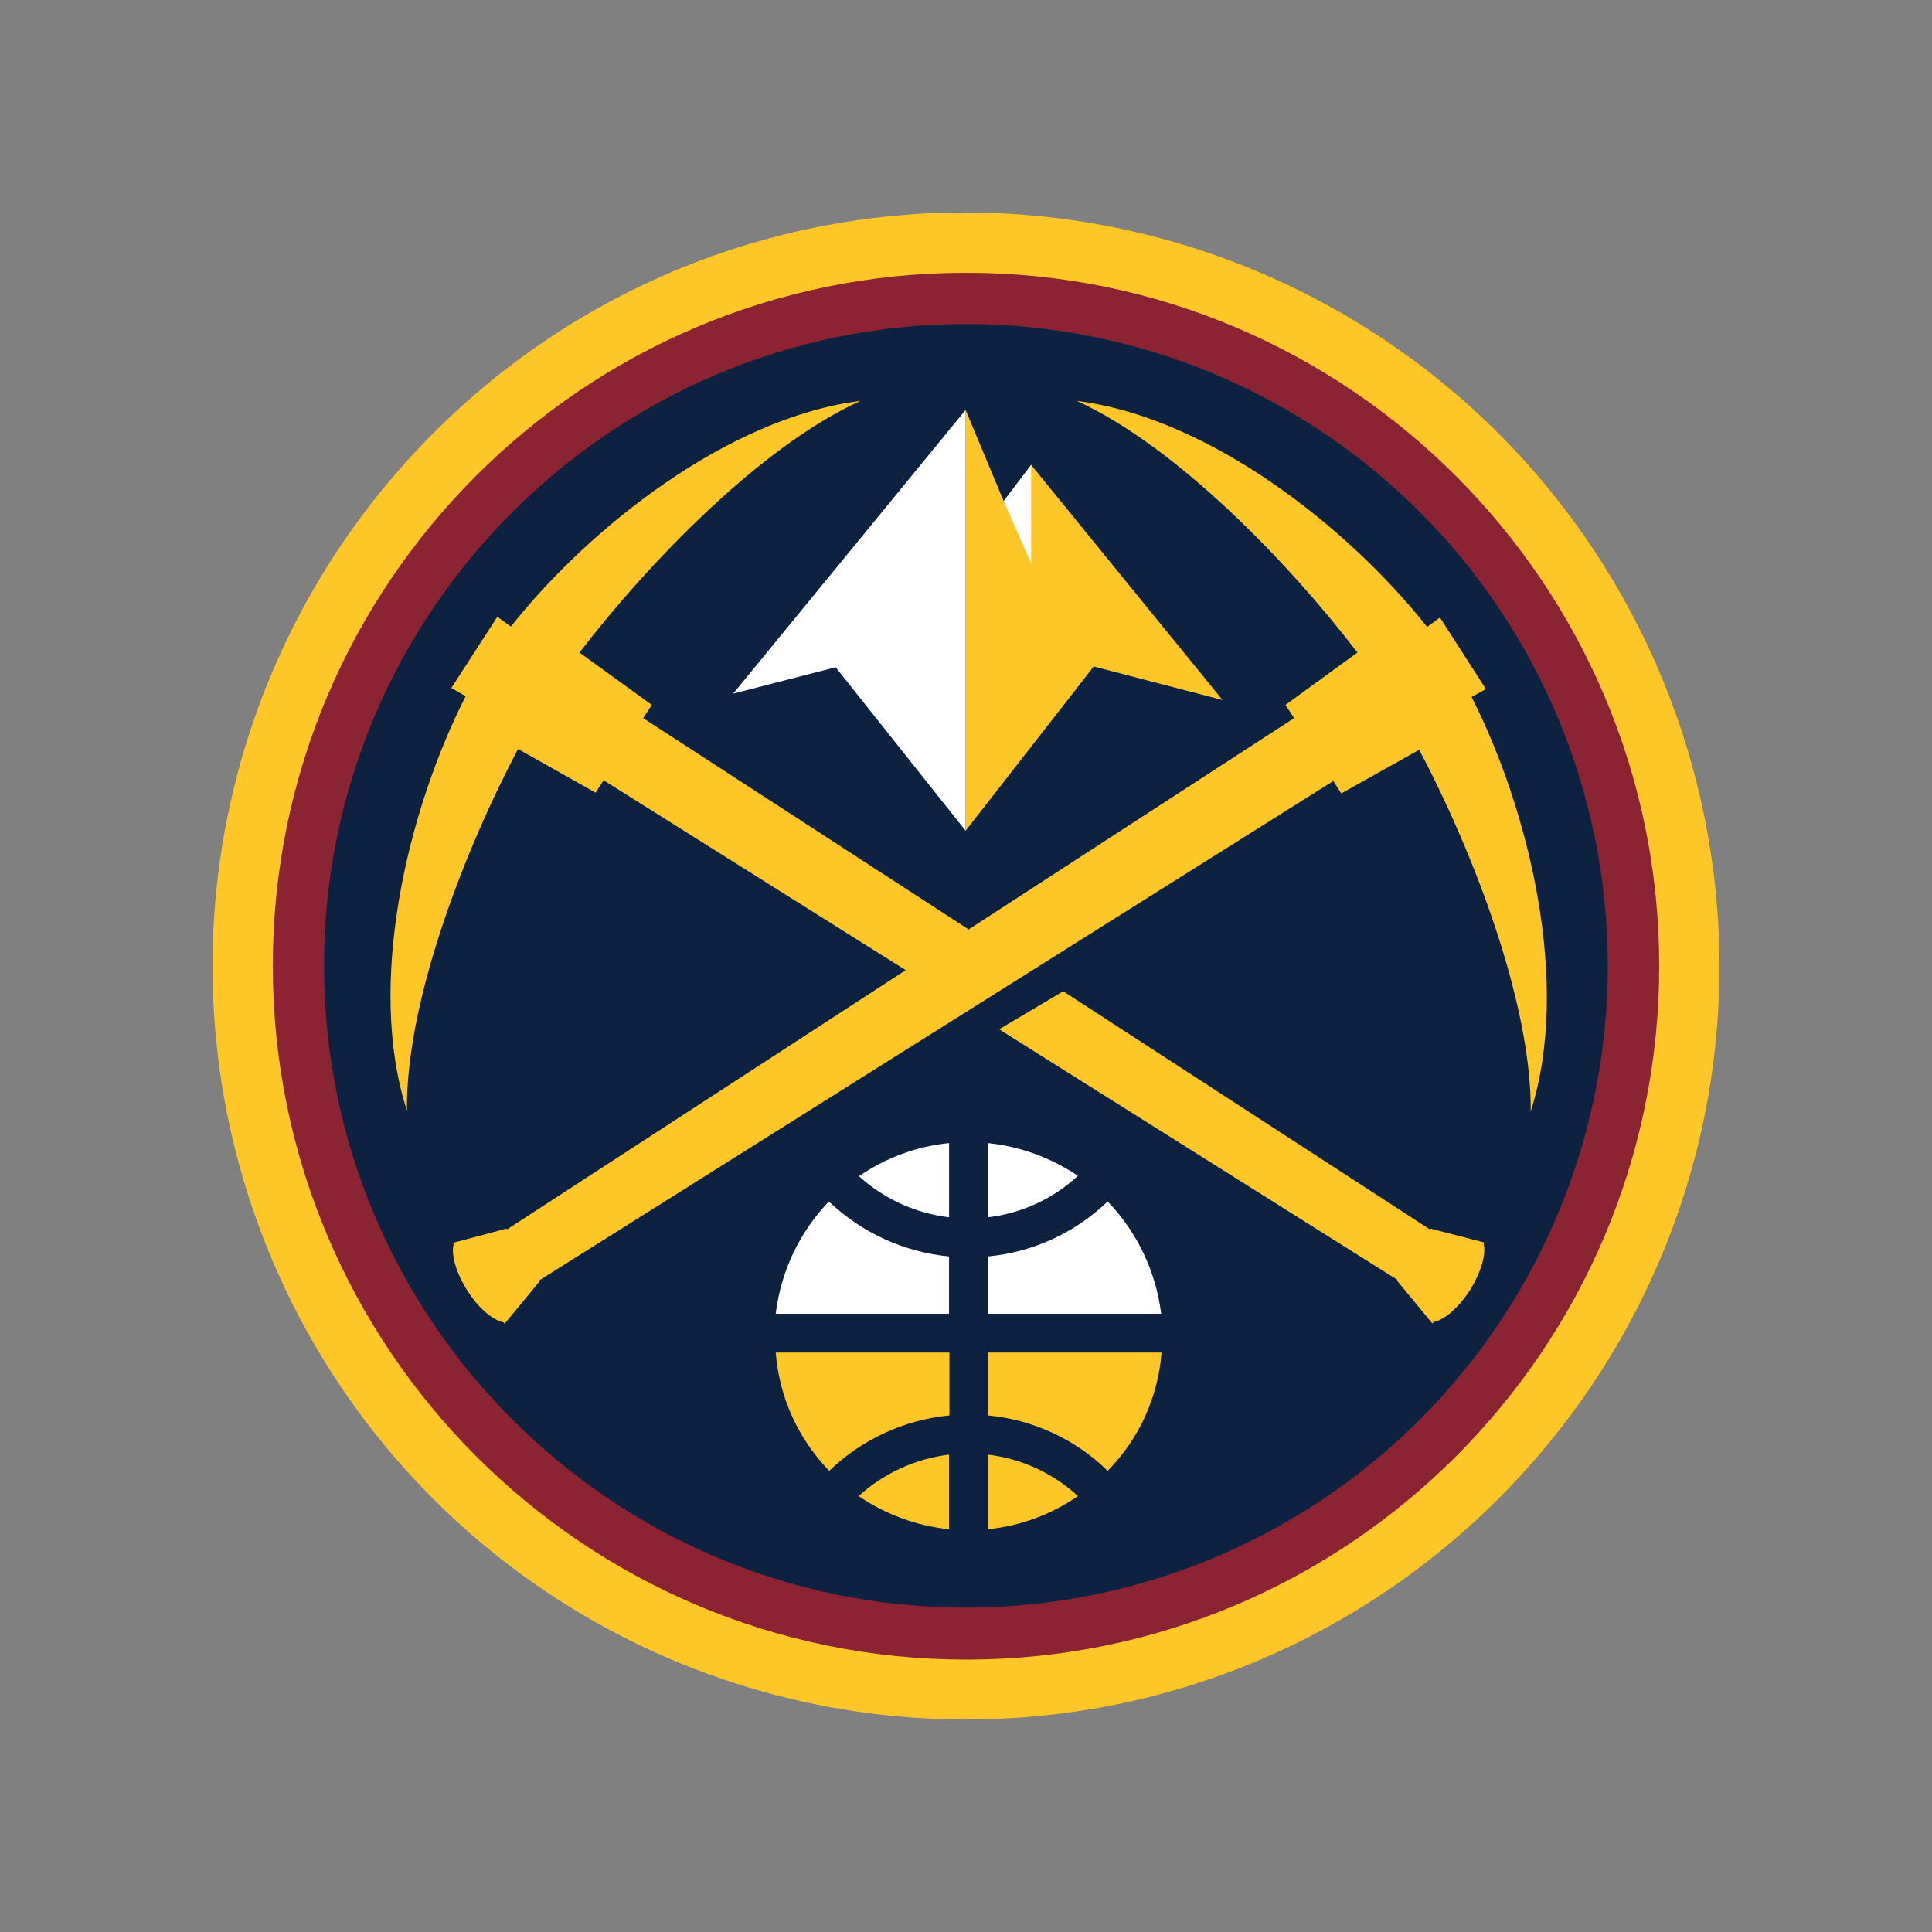 <svg width="100" height="100" viewBox="0 0 100 100" fill="none" xmlns="http://www.w3.org/2000/svg">
<rect x="0" y="0" width="100" height="100" fill="#808080" stroke="none"/>
<g clip-path="url(#clip0_295_2498)">
<path d="M50.019 10.999C60.355 11.017 70.263 15.132 77.57 22.443C84.877 29.753 88.987 39.663 89 49.999C89 71.508 71.508 88.999 50.019 88.999C42.304 89.004 34.761 86.721 28.344 82.437C21.927 78.153 16.925 72.063 13.971 64.935C11.017 57.808 10.244 49.965 11.749 42.398C13.254 34.831 16.97 27.881 22.427 22.426C26.041 18.791 30.341 15.909 35.078 13.947C39.814 11.986 44.893 10.984 50.019 10.999Z" fill="#FFC627"/>
<path d="M50.02 85.9C69.793 85.9 85.88 69.812 85.88 50C85.88 30.227 69.793 14.12 50.02 14.12C30.208 14.101 14.12 30.208 14.12 49.981C14.12 69.793 30.208 85.9 50.02 85.9Z" fill="#8B2332"/>
<path d="M16.772 49.98C16.772 31.67 31.689 16.772 50 16.772C58.81 16.772 67.259 20.272 73.489 26.501C79.719 32.731 83.218 41.18 83.218 49.99C83.218 58.8 79.719 67.249 73.489 73.479C67.259 79.709 58.81 83.209 50 83.209C31.689 83.228 16.772 68.311 16.772 49.98Z" fill="#0D2240"/>
<path d="M76.169 36.077L76.91 35.667L74.531 31.962L73.868 32.45C69.812 27.322 62.597 21.608 55.733 20.75C60.901 23.11 66.712 29.135 70.26 33.776L66.536 36.486L66.984 37.169L50.136 48.108L33.288 37.169L33.737 36.486L29.993 33.776C33.562 29.135 39.353 23.11 44.54 20.75C37.696 21.608 30.48 27.322 26.444 32.431L25.742 31.924L23.363 35.609L24.104 36.038L24.084 36.077C21.12 41.907 18.936 50.897 21.062 57.488C21.003 51.794 24.065 43.974 26.814 38.768L30.831 41.03L31.241 40.386L46.88 50.215L26.249 63.63L26.21 63.592L23.441 64.332L23.48 64.41C23.343 64.918 23.597 65.873 24.182 66.79C24.767 67.725 25.508 68.33 26.073 68.447L26.113 68.525L27.945 66.302L27.926 66.263L69.013 40.425L69.422 41.069L73.459 38.807C76.208 44.014 79.269 51.852 79.231 57.527C81.337 50.916 79.133 41.907 76.169 36.077Z" fill="#FFC627"/>
<path d="M74.044 63.592L74.005 63.631L55.031 51.307L51.716 53.276L72.328 66.244L72.308 66.283L74.141 68.506L74.2 68.428C74.746 68.33 75.487 67.706 76.091 66.77C76.657 65.854 76.93 64.918 76.793 64.391L76.832 64.313L74.044 63.592Z" fill="#FFC627"/>
<path d="M53.373 24.065L51.95 25.937L49.98 21.218V43L56.611 34.498L63.279 36.233L53.373 24.065Z" fill="#FFC627"/>
<path d="M53.373 29.174V24.065L51.95 25.937L53.373 29.174Z" fill="white"/>
<path d="M49.98 21.218L37.949 35.902L43.253 34.537L49.98 43V21.218Z" fill="white"/>
<path d="M42.921 76.13C44.612 74.5 46.804 73.49 49.142 73.263V70.007H40.152C40.329 72.309 41.309 74.476 42.921 76.13Z" fill="#FFC627"/>
<path d="M49.122 79.153V75.291C47.378 75.505 45.743 76.255 44.442 77.436C45.836 78.388 47.444 78.978 49.122 79.153Z" fill="#FFC627"/>
<path d="M51.131 59.165V63.007C52.873 62.805 54.506 62.054 55.792 60.861C54.401 59.921 52.801 59.338 51.131 59.165Z" fill="white"/>
<path d="M57.332 62.188C55.647 63.811 53.461 64.815 51.131 65.034V67.999H60.101C59.831 65.813 58.86 63.774 57.332 62.188Z" fill="white"/>
<path d="M49.123 63.007V59.165C47.449 59.333 45.845 59.923 44.462 60.881C45.757 62.057 47.386 62.8 49.123 63.007Z" fill="white"/>
<path d="M51.131 70.007V73.263C53.466 73.478 55.656 74.49 57.332 76.13C58.957 74.483 59.945 72.314 60.121 70.007L51.131 70.007Z" fill="#FFC627"/>
<path d="M40.152 67.999H49.122V65.034C46.789 64.807 44.599 63.805 42.902 62.188C41.38 63.775 40.415 65.815 40.152 67.999Z" fill="white"/>
<path d="M51.131 79.153C52.805 78.985 54.409 78.394 55.792 77.436C54.503 76.248 52.872 75.497 51.131 75.291V79.153Z" fill="#FFC627"/>
</g>
<defs>
<clipPath id="clip0_295_2498">
<rect width="78" height="78" fill="white" transform="translate(11 11)"/>
</clipPath>
</defs>
</svg>
